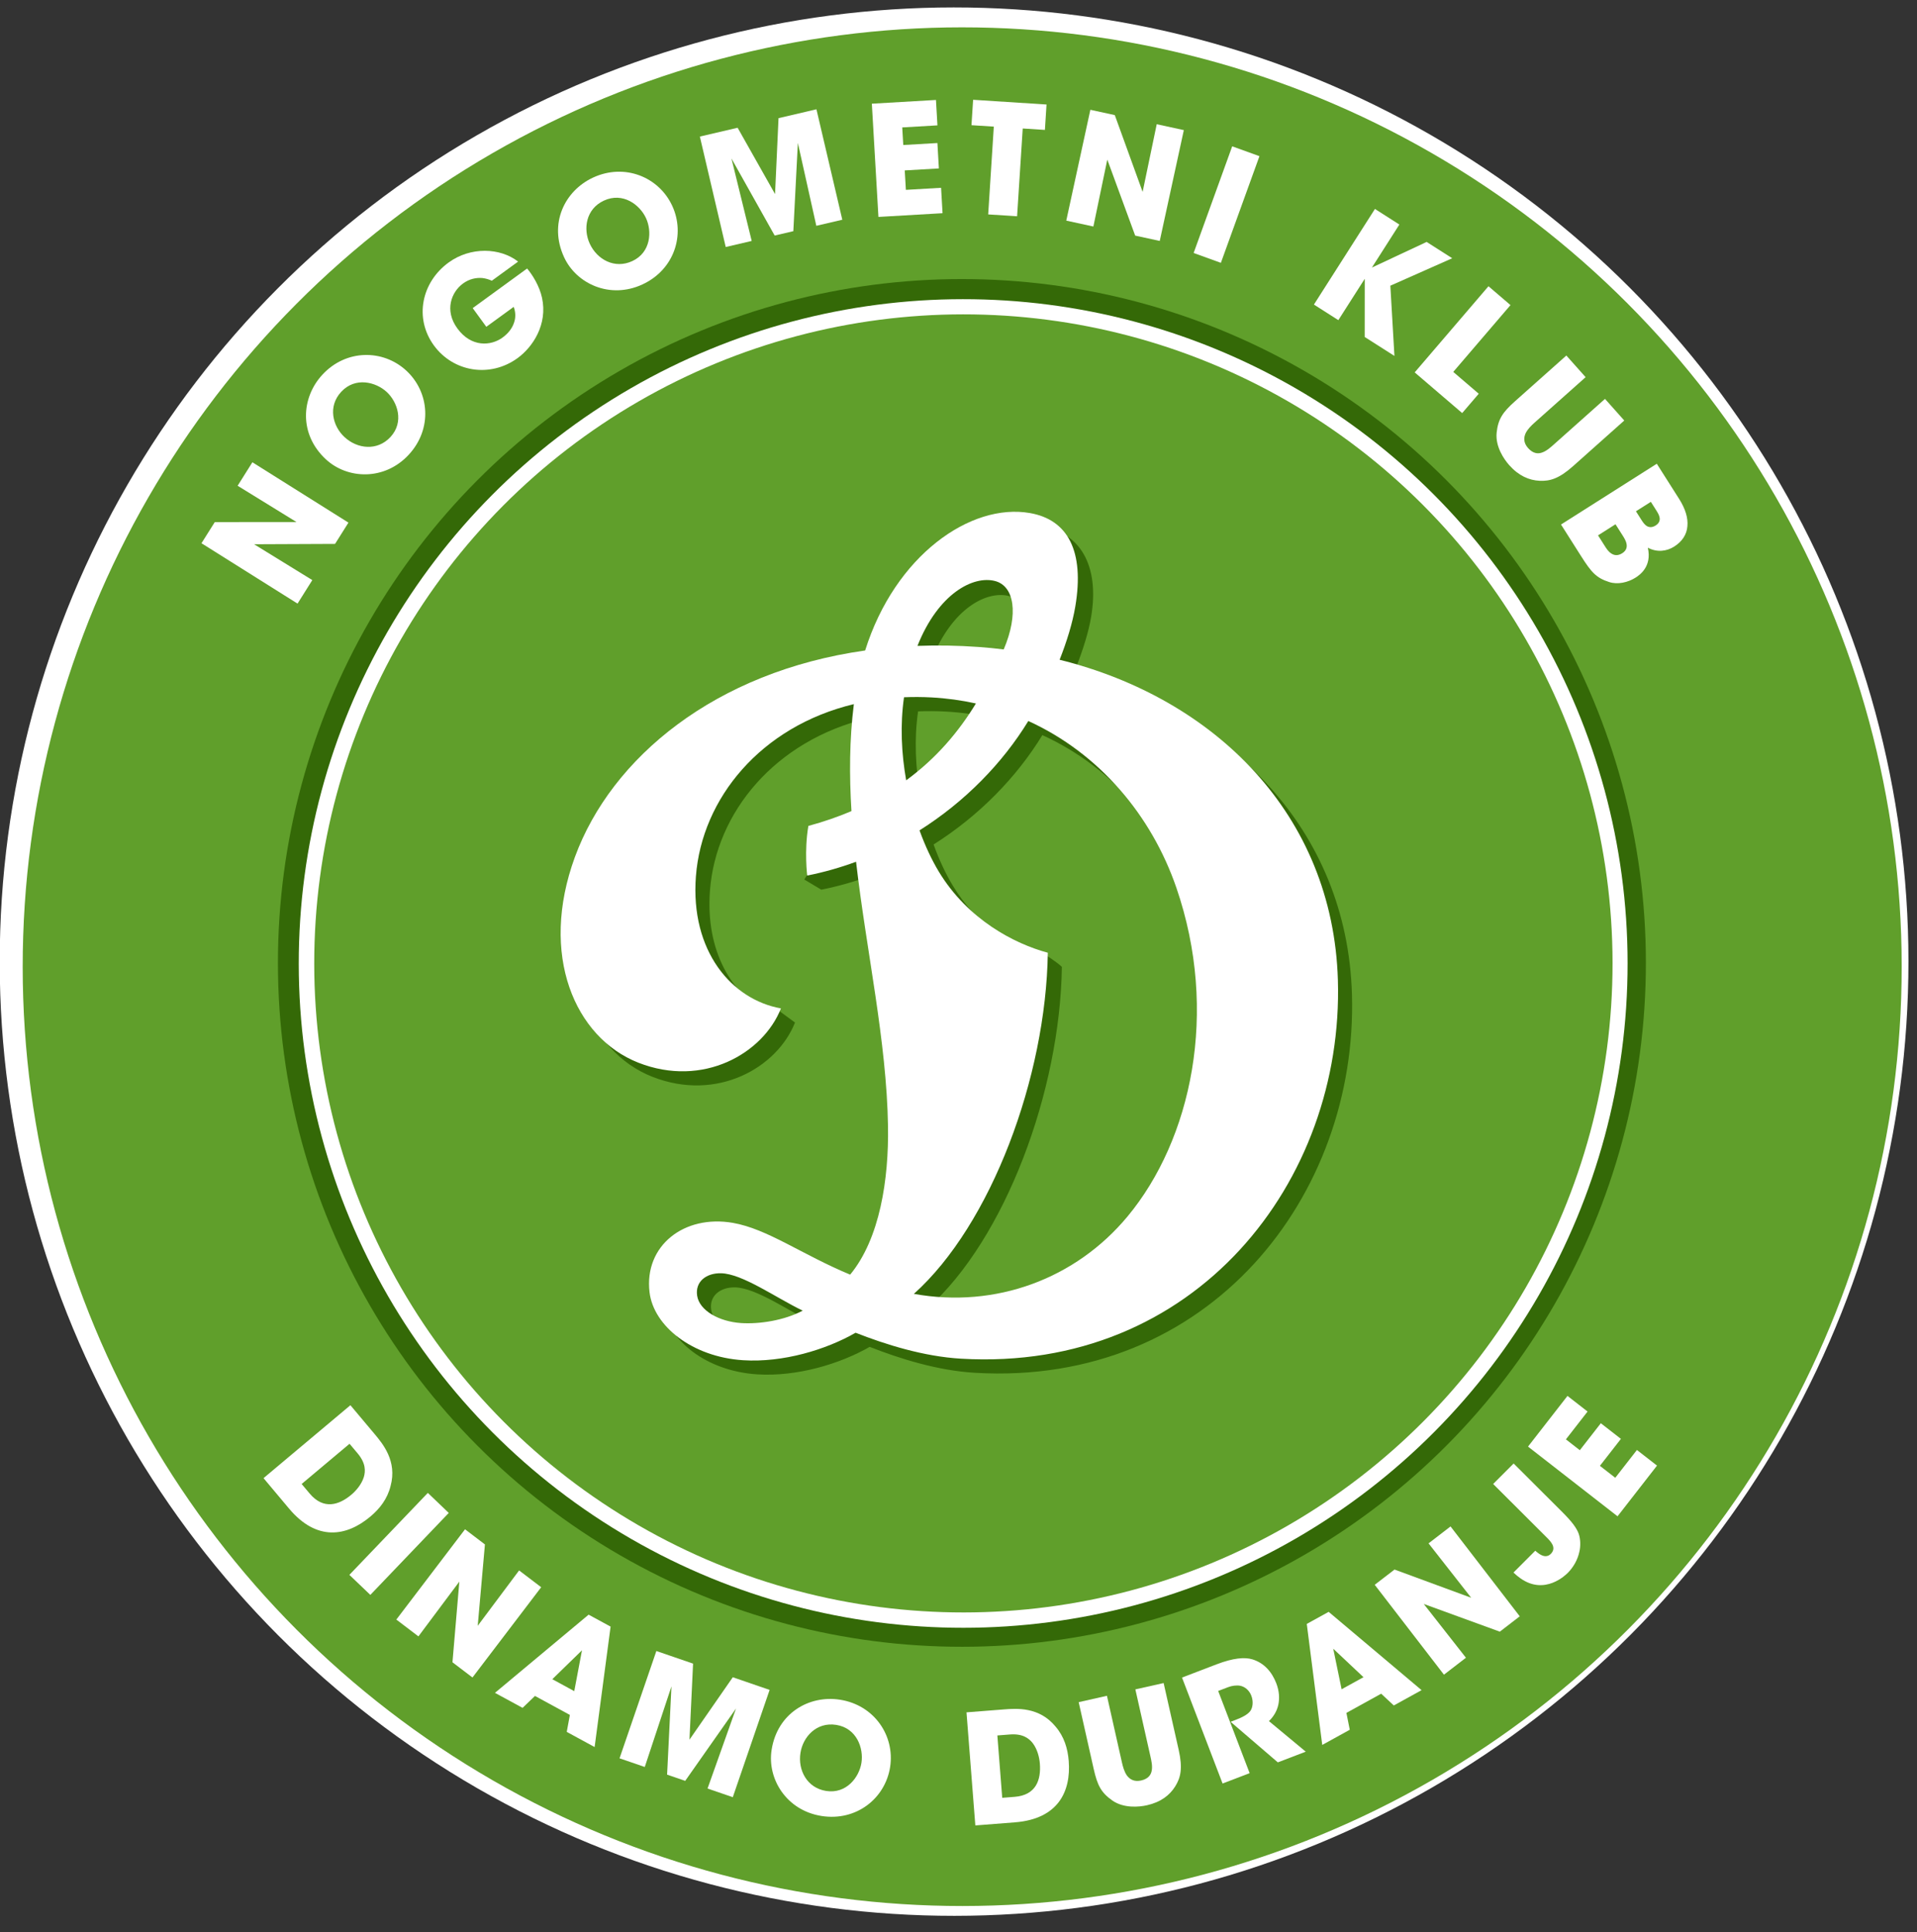 <?xml version="1.0" encoding="UTF-8" standalone="no"?>
<!DOCTYPE svg PUBLIC "-//W3C//DTD SVG 1.1//EN" "http://www.w3.org/Graphics/SVG/1.1/DTD/svg11.dtd">
<svg width="100%" height="100%" viewBox="0 0 500 504" version="1.1" xmlns="http://www.w3.org/2000/svg" xmlns:xlink="http://www.w3.org/1999/xlink" xml:space="preserve" xmlns:serif="http://www.serif.com/" style="fill-rule:evenodd;clip-rule:evenodd;stroke-linejoin:round;stroke-miterlimit:2;">
    <rect x="0" y="0" width="500" height="504" fill="#333333" stroke="none"/>
    <g transform="matrix(3.029,0,0,3.029,-1778.83,-631.874)">
        <g transform="matrix(2.439,-0.001,0.001,2.439,-1497.53,-1142.55)">
            <circle cx="888.218" cy="588.301" r="33.694" style="fill:white;"/>
        </g>
        <g transform="matrix(2.401,-0.001,0.001,2.401,-1463.08,-1119.76)">
            <circle cx="888.218" cy="588.301" r="33.694" style="fill:rgb(96,159,43);"/>
        </g>
        <g transform="matrix(1.748,-0.001,0.001,1.748,-883.098,-735.923)">
            <circle cx="888.218" cy="588.301" r="33.694" style="fill:rgb(52,105,7);"/>
        </g>
        <g transform="matrix(1.698,-0.001,0.001,1.698,-838.578,-706.46)">
            <circle cx="888.218" cy="588.301" r="33.694" style="fill:white;"/>
        </g>
        <g transform="matrix(2.205,-0.001,0.001,2.205,-1289.51,-1004.89)">
            <path d="M861.161,608.464L862.157,609.653C863.238,610.942 864.403,610.746 865.33,609.969C865.701,609.658 865.998,609.276 866.123,608.772C866.387,607.801 865.817,607.122 865.498,606.741L864.555,605.617L861.161,608.464ZM864.521,607.123L864.837,607.499C865.16,607.885 865.145,608.194 865.079,608.421C864.99,608.707 864.781,608.952 864.589,609.114C864.107,609.518 863.503,609.711 862.961,609.064L862.649,608.693L864.521,607.123Z" style="fill:white;fill-rule:nonzero;"/>
            <path d="M864.512,612.243L865.33,613.026L868.394,609.826L867.577,609.043L864.512,612.243Z" style="fill:white;fill-rule:nonzero;"/>
            <path d="M869.806,611.057L869.029,610.465L866.345,613.99L867.207,614.647L868.806,612.508L868.536,615.659L869.317,616.254L872.002,612.729L871.14,612.073L869.523,614.235L869.806,611.057Z" style="fill:white;fill-rule:nonzero;"/>
            <path d="M871.758,616.976L873.12,617.718L872.998,618.38L874.086,618.973L874.712,614.269L873.854,613.802L870.195,616.854L871.273,617.441L871.758,616.976ZM873.292,616.789L872.435,616.322L873.594,615.194L873.292,616.789Z" style="fill:white;fill-rule:nonzero;"/>
            <path d="M876.044,619.752L877.088,616.604L876.916,620.052L877.623,620.295L879.608,617.47L878.495,620.595L879.481,620.934L880.921,616.744L879.483,616.249L877.79,618.687L877.932,615.716L876.499,615.223L875.059,619.413L876.044,619.752Z" style="fill:white;fill-rule:nonzero;"/>
            <path d="M880.997,619.091C880.821,620.215 881.572,621.454 882.95,621.67C884.311,621.883 885.434,620.98 885.625,619.761C885.816,618.543 885.016,617.339 883.668,617.128C882.461,616.939 881.222,617.654 880.998,619.085L880.997,619.091ZM882.125,619.201C882.221,618.586 882.745,617.989 883.52,618.111C884.324,618.237 884.595,619.024 884.506,619.592C884.418,620.154 883.92,620.816 883.128,620.692C882.377,620.574 882.019,619.876 882.124,619.207L882.125,619.201Z" style="fill:white;fill-rule:nonzero;"/>
            <path d="M888.952,622.041L890.498,621.921C892.176,621.791 892.694,620.729 892.6,619.523C892.562,619.04 892.424,618.576 892.087,618.182C891.45,617.403 890.567,617.472 890.071,617.51L888.609,617.624L888.952,622.041ZM889.814,618.527L890.303,618.489C890.805,618.45 891.048,618.641 891.195,618.828C891.375,619.066 891.454,619.378 891.473,619.629C891.522,620.256 891.329,620.86 890.487,620.925L890.003,620.963L889.814,618.527Z" style="fill:white;fill-rule:nonzero;"/>
            <path d="M892.99,617.228L893.576,619.839C893.719,620.476 893.863,620.762 894.308,621.074C894.751,621.379 895.34,621.327 895.656,621.256C896.193,621.135 896.544,620.866 896.76,620.517C896.972,620.175 897.057,619.818 896.895,619.094L896.308,616.483L895.204,616.73L895.79,619.342C895.828,619.511 895.876,619.722 895.842,619.901C895.813,620.073 895.701,620.227 895.426,620.289C895.158,620.349 894.987,620.246 894.873,620.094C894.765,619.94 894.713,619.737 894.68,619.591L894.094,616.98L892.99,617.228Z" style="fill:white;fill-rule:nonzero;"/>
            <path d="M898.608,620.408L899.665,620.004L898.438,616.793L898.829,616.644C898.974,616.588 899.157,616.563 899.302,616.591C899.476,616.627 899.649,616.76 899.732,616.978C899.82,617.207 899.789,617.444 899.692,617.577C899.586,617.72 899.366,617.83 899.097,617.932L898.924,617.999L900.766,619.583L901.857,619.166L900.42,617.972C900.584,617.813 900.731,617.596 900.788,617.325C900.835,617.095 900.83,616.815 900.708,616.496C900.535,616.043 900.223,615.695 899.773,615.559C899.475,615.467 899.028,615.504 898.379,615.752L897.026,616.269L898.608,620.408Z" style="fill:white;fill-rule:nonzero;"/>
            <path d="M903.445,617.652L904.803,616.903L905.296,617.363L906.381,616.765L902.754,613.705L901.899,614.176L902.501,618.903L903.576,618.311L903.445,617.652ZM904.113,616.258L903.258,616.729L902.932,615.145L904.113,616.258Z" style="fill:white;fill-rule:nonzero;"/>
            <path d="M905.327,612.054L904.553,612.649L907.255,616.161L908.114,615.5L906.467,613.398L909.438,614.482L910.216,613.883L907.515,610.371L906.656,611.032L908.321,613.158L905.327,612.054Z" style="fill:white;fill-rule:nonzero;"/>
            <path d="M909.98,607.914L909.18,608.714L911.273,610.805C911.345,610.877 911.442,610.974 911.497,611.088C911.548,611.198 911.552,611.321 911.43,611.444C911.26,611.613 911.07,611.516 910.926,611.406C910.888,611.376 910.854,611.351 910.824,611.321L909.973,612.173C910.058,612.257 910.147,612.329 910.236,612.393C911.197,613.083 912.023,612.257 912.095,612.185C912.306,611.973 912.475,611.685 912.543,611.372C912.598,611.156 912.594,610.864 912.517,610.652C912.437,610.436 912.267,610.199 911.873,609.805L909.98,607.914Z" style="fill:white;fill-rule:nonzero;"/>
            <path d="M914.037,609.978L915.579,607.999L914.795,607.388L913.949,608.474L913.349,608.007L914.17,606.954L913.386,606.343L912.565,607.396L912.022,606.972L912.868,605.886L912.084,605.275L910.542,607.254L914.037,609.978Z" style="fill:white;fill-rule:nonzero;"/>
        </g>
        <g transform="matrix(1.904,-0.001,0.001,1.904,-1022.32,-828.061)">
            <path d="M854.786,568.534L854.184,569.49L858.527,572.223L859.195,571.16L856.563,569.537L860.225,569.523L860.831,568.561L856.488,565.829L855.82,566.891L858.481,568.533L854.786,568.534Z" style="fill:white;fill-rule:nonzero;"/>
            <path d="M859.819,565.703C860.786,566.598 862.461,566.676 863.559,565.491C864.643,564.321 864.5,562.659 863.452,561.688C862.405,560.718 860.731,560.708 859.657,561.868C858.696,562.906 858.583,564.559 859.814,565.699L859.819,565.703ZM860.653,564.69C860.124,564.2 859.889,563.311 860.506,562.645C861.147,561.953 862.079,562.202 862.567,562.654C863.05,563.102 863.365,564.007 862.734,564.689C862.135,565.335 861.233,565.227 860.659,564.695L860.653,564.69Z" style="fill:white;fill-rule:nonzero;"/>
            <path d="M868.51,556.758C867.697,556.123 866.359,556.076 865.367,556.798C864.144,557.687 863.799,559.31 864.7,560.549C865.569,561.743 867.23,562.035 868.486,561.122C869.17,560.624 869.852,559.605 869.591,558.398C869.477,557.864 869.156,557.351 868.917,557.071L866.456,558.861L867.071,559.707L868.31,558.806C868.401,559.049 868.406,559.303 868.319,559.537C868.236,559.777 868.067,560.003 867.803,560.195C867.282,560.574 866.392,560.647 865.76,559.778C865.164,558.96 865.494,558.128 866.016,557.749C866.307,557.537 866.615,557.476 866.898,557.501C867.049,557.52 867.192,557.562 867.321,557.623L868.51,556.758Z" style="fill:white;fill-rule:nonzero;"/>
            <path d="M870.593,556.567C871.146,557.763 872.666,558.473 874.132,557.794C875.58,557.125 876.081,555.533 875.481,554.237C874.882,552.941 873.338,552.295 871.903,552.959C870.62,553.553 869.886,555.038 870.59,556.561L870.593,556.567ZM871.75,555.948C871.448,555.293 871.568,554.382 872.393,554.001C873.249,553.605 874.016,554.189 874.295,554.794C874.571,555.391 874.518,556.348 873.674,556.738C872.875,557.108 872.082,556.665 871.753,555.954L871.75,555.948Z" style="fill:white;fill-rule:nonzero;"/>
            <path d="M879.075,555.829L878.161,552.098L880.114,555.586L880.958,555.389L881.165,551.397L881.998,555.146L883.173,554.872L882.006,549.876L880.291,550.276L880.132,553.71L878.441,550.709L876.733,551.107L877.9,556.103L879.075,555.829Z" style="fill:white;fill-rule:nonzero;"/>
            <path d="M884.807,554.746L887.707,554.579L887.641,553.43L886.049,553.522L885.998,552.643L887.542,552.554L887.476,551.405L885.932,551.494L885.886,550.698L887.478,550.606L887.412,549.457L884.512,549.624L884.807,554.746Z" style="fill:white;fill-rule:nonzero;"/>
            <path d="M889.771,554.635L891.078,554.72L891.335,550.749L892.338,550.814L892.412,549.665L889.092,549.45L889.017,550.599L890.027,550.664L889.771,554.635Z" style="fill:white;fill-rule:nonzero;"/>
            <path d="M895.499,550.146L894.394,549.905L893.302,554.918L894.528,555.185L895.159,552.158L896.418,555.597L897.529,555.839L898.621,550.826L897.395,550.559L896.756,553.62L895.499,550.146Z" style="fill:white;fill-rule:nonzero;"/>
            <path d="M899.061,556.385L900.293,556.831L902.04,552.007L900.808,551.561L899.061,556.385Z" style="fill:white;fill-rule:nonzero;"/>
            <path d="M904.5,558.721L905.604,559.426L906.799,557.557L906.796,560.188L908.14,561.046L907.957,557.869L910.756,556.629L909.599,555.89L907.123,557.048L908.366,555.103L907.262,554.397L904.5,558.721Z" style="fill:white;fill-rule:nonzero;"/>
            <path d="M909.056,561.791L911.203,563.632L911.952,562.758L910.8,561.77L913.39,558.749L912.395,557.896L909.056,561.791Z" style="fill:white;fill-rule:nonzero;"/>
            <path d="M915.915,561.032L913.6,563.092C913.035,563.595 912.826,563.902 912.76,564.526C912.7,565.147 913.084,565.714 913.333,565.994C913.757,566.47 914.226,566.674 914.701,566.697C915.167,566.719 915.576,566.605 916.218,566.034L918.533,563.973L917.662,562.994L915.347,565.055C915.197,565.189 915.01,565.355 914.81,565.421C914.619,565.489 914.4,565.461 914.183,565.218C913.971,564.98 913.98,564.75 914.07,564.549C914.165,564.353 914.342,564.186 914.471,564.071L916.786,562.011L915.915,561.032Z" style="fill:white;fill-rule:nonzero;"/>
            <path d="M915.67,568.676L916.572,570.099C917.036,570.831 917.259,571.092 917.845,571.278C918.229,571.405 918.695,571.298 919.041,571.079C919.222,570.964 919.791,570.579 919.595,569.726C920.017,569.951 920.453,569.888 920.786,569.677C921.155,569.443 921.357,569.126 921.385,568.756C921.422,568.387 921.295,567.967 921.013,567.522L920.003,565.929L915.67,568.676ZM919.733,567.652L919.982,568.044C920.037,568.132 920.111,568.249 920.13,568.369C920.148,568.489 920.115,568.617 919.951,568.721C919.781,568.828 919.645,568.808 919.535,568.738C919.431,568.665 919.356,568.547 919.308,568.471L919.059,568.079L919.733,567.652ZM918.134,568.666L918.465,569.187C918.52,569.274 918.609,569.415 918.633,569.556C918.661,569.703 918.626,569.856 918.439,569.975C918.234,570.105 918.065,570.072 917.935,569.982C917.808,569.899 917.719,569.758 917.674,569.688L917.344,569.167L918.134,568.666Z" style="fill:white;fill-rule:nonzero;"/>
        </g>
        <g transform="matrix(1.659,-0.001,0.001,1.659,-803.919,-683.523)">
            <circle cx="888.218" cy="588.301" r="33.694" style="fill:rgb(96,159,43);"/>
        </g>
        <g id="path32" transform="matrix(0.033,0,0,-0.033,611.195,376.582)">
            <path d="M2253.74,1878.53C2118.54,1715.8 1909.71,1637.98 1696.24,1676.48C1897.92,1857.37 2041,2242.28 2045.71,2566.77C2032.06,2579.81 2002.21,2598.62 2002.21,2598.62C2002.21,2598.62 1999.56,2581.81 1989.87,2585.81C1911.74,2617.96 1821.73,2678.35 1761.28,2778.46C1742.88,2808.91 1725.65,2845.52 1710.96,2886.13C1829.88,2961.24 1927.76,3061.85 1994.83,3171.58C2180.36,3086.99 2316.35,2924.94 2381.16,2736.46C2492.68,2412.08 2420.38,2079.11 2253.74,1878.53ZM1245.05,1600.34C1187.9,1604.16 1136.48,1632.88 1130.65,1671.78C1125.17,1708.49 1154.52,1731.01 1192.81,1730.31C1248.82,1729.25 1336.67,1666.03 1406.14,1632.73C1357.72,1606.99 1292.57,1597.16 1245.05,1600.34ZM1670.48,3233.55C1693.87,3234.5 1717.79,3234.45 1742.35,3233.11C1782.33,3230.93 1820.99,3225.54 1858.22,3217.29C1813.64,3143.67 1755.6,3073.53 1676.46,3014.94C1663.7,3085.75 1660.05,3161.08 1670.48,3233.55ZM1906.45,3534.9C1956.02,3523.04 1961.61,3449.09 1924.95,3359.04C1905.38,3361.36 1885.65,3363.3 1865.77,3364.74C1810.67,3368.72 1757.26,3369.57 1705.54,3367.63C1759.74,3503.89 1849.79,3548.41 1906.45,3534.9ZM2802.62,2495.6C2789.69,2926.92 2482.64,3230.52 2076.27,3331.48C2094.54,3376.87 2110.94,3424.63 2119.28,3465.44C2148.07,3606.23 2097.35,3697.13 1998.99,3714.29C1844.41,3741.3 1647.06,3603.8 1569.03,3355.59C1178.08,3300.3 906.98,3076.13 811.758,2816.7C717.938,2561.14 811.648,2345.1 977.004,2279.96C1146.18,2213.32 1303.15,2304.17 1349.33,2421.52C1340.28,2428.12 1305.73,2453.55 1305.73,2453.55C1305.73,2453.55 1293,2438.43 1281.49,2444.26C1185.56,2492.9 1115.21,2606.39 1127.46,2766.33C1143.03,2969.75 1296.95,3157.38 1539.59,3215.61C1527.88,3122.04 1527.51,3027.83 1533.53,2933.55C1498.88,2918.72 1461.47,2905.61 1420.9,2894.63C1414.28,2855.82 1373.53,2794.78 1373.53,2794.78L1417.92,2768.21C1461.77,2776.9 1504.33,2789.08 1545.34,2804.22C1572.35,2569.97 1625.17,2336.84 1628.72,2113.57C1630.91,1976.17 1607.63,1820.84 1529.95,1726.69C1404.3,1778.86 1314.35,1846.12 1223.79,1861.81C1096.42,1883.88 992.129,1802.07 1006.43,1680.94C1016.88,1592.32 1118.07,1511.84 1250.52,1503.34C1354.87,1496.65 1467.49,1530.95 1544.17,1575.05C1622.28,1544.35 1721.38,1513.07 1819.11,1507.35C2431.37,1471.46 2818.36,1970.33 2802.62,2495.6" style="fill:rgb(52,105,7);"/>
        </g>
        <g id="path34" transform="matrix(0.033,0,0,-0.033,611.417,376.417)">
            <path d="M2210.32,1910.4C2075.12,1747.65 1866.31,1669.84 1652.83,1708.35C1854.49,1889.22 1997.58,2274.15 2002.29,2598.63C1915.28,2622.06 1793.47,2685.12 1717.86,2810.32C1699.48,2840.77 1682.25,2877.38 1667.54,2917.99C1786.47,2993.09 1884.36,3093.71 1951.41,3203.43C2136.94,3118.85 2272.95,2956.79 2337.74,2768.32C2449.26,2443.94 2376.96,2110.96 2210.32,1910.4ZM1201.64,1632.19C1144.48,1636.01 1093.08,1664.74 1087.25,1703.65C1081.75,1740.35 1111.1,1762.87 1149.4,1762.16C1205.42,1761.11 1293.25,1697.89 1362.72,1664.6C1314.32,1638.84 1249.17,1629.02 1201.64,1632.19ZM1627.06,3265.41C1650.46,3266.35 1674.38,3266.3 1698.95,3264.97C1738.88,3262.79 1777.49,3257.41 1814.68,3249.19C1770.05,3175.93 1711.95,3106.58 1632.71,3048.64C1620.22,3118.92 1616.73,3193.57 1627.06,3265.41ZM1864.34,3568.82C1915.1,3555.76 1926.57,3482.75 1887.21,3390.21C1865.79,3392.87 1844.16,3395.03 1822.35,3396.6C1767.28,3400.57 1713.86,3401.42 1662.15,3399.49C1716.75,3536.8 1807.88,3583.38 1864.34,3568.82ZM2759.2,2527.46C2746.29,2958.7 2439.32,3262.26 2033.07,3363.28C2051.65,3410.21 2066.74,3458.95 2073.99,3502.09C2098.52,3647.85 2053.95,3728.98 1955.57,3746.16C1801.01,3773.15 1603.64,3635.65 1525.63,3387.45C1134.67,3332.15 863.586,3107.98 768.352,2848.55C674.52,2593 768.23,2376.96 933.605,2311.8C1102.76,2245.17 1259.75,2336.02 1305.92,2453.38C1177.9,2476.13 1069.06,2602.34 1084.05,2798.19C1099.61,3001.6 1253.54,3189.23 1496.18,3247.48C1484.58,3154.84 1484.13,3061.58 1489.95,2968.26C1455.34,2953.56 1418,2940.55 1377.49,2929.6C1366.34,2864.2 1374.51,2800.07 1374.51,2800.07C1418.35,2808.77 1460.91,2820.94 1501.94,2836.09C1528.95,2601.83 1581.75,2368.72 1585.3,2145.43C1587.5,2008.02 1564.21,1852.69 1486.54,1758.54C1360.89,1810.72 1270.94,1877.97 1180.38,1893.67C1053.01,1915.73 948.723,1833.92 963.02,1712.8C973.469,1624.18 1074.66,1543.7 1207.11,1535.2C1311.46,1528.51 1424.08,1562.81 1500.75,1606.91C1578.86,1576.21 1677.96,1544.94 1775.71,1539.21C2387.95,1503.32 2774.97,2002.18 2759.2,2527.46" style="fill:white;"/>
        </g>
    </g>
</svg>
